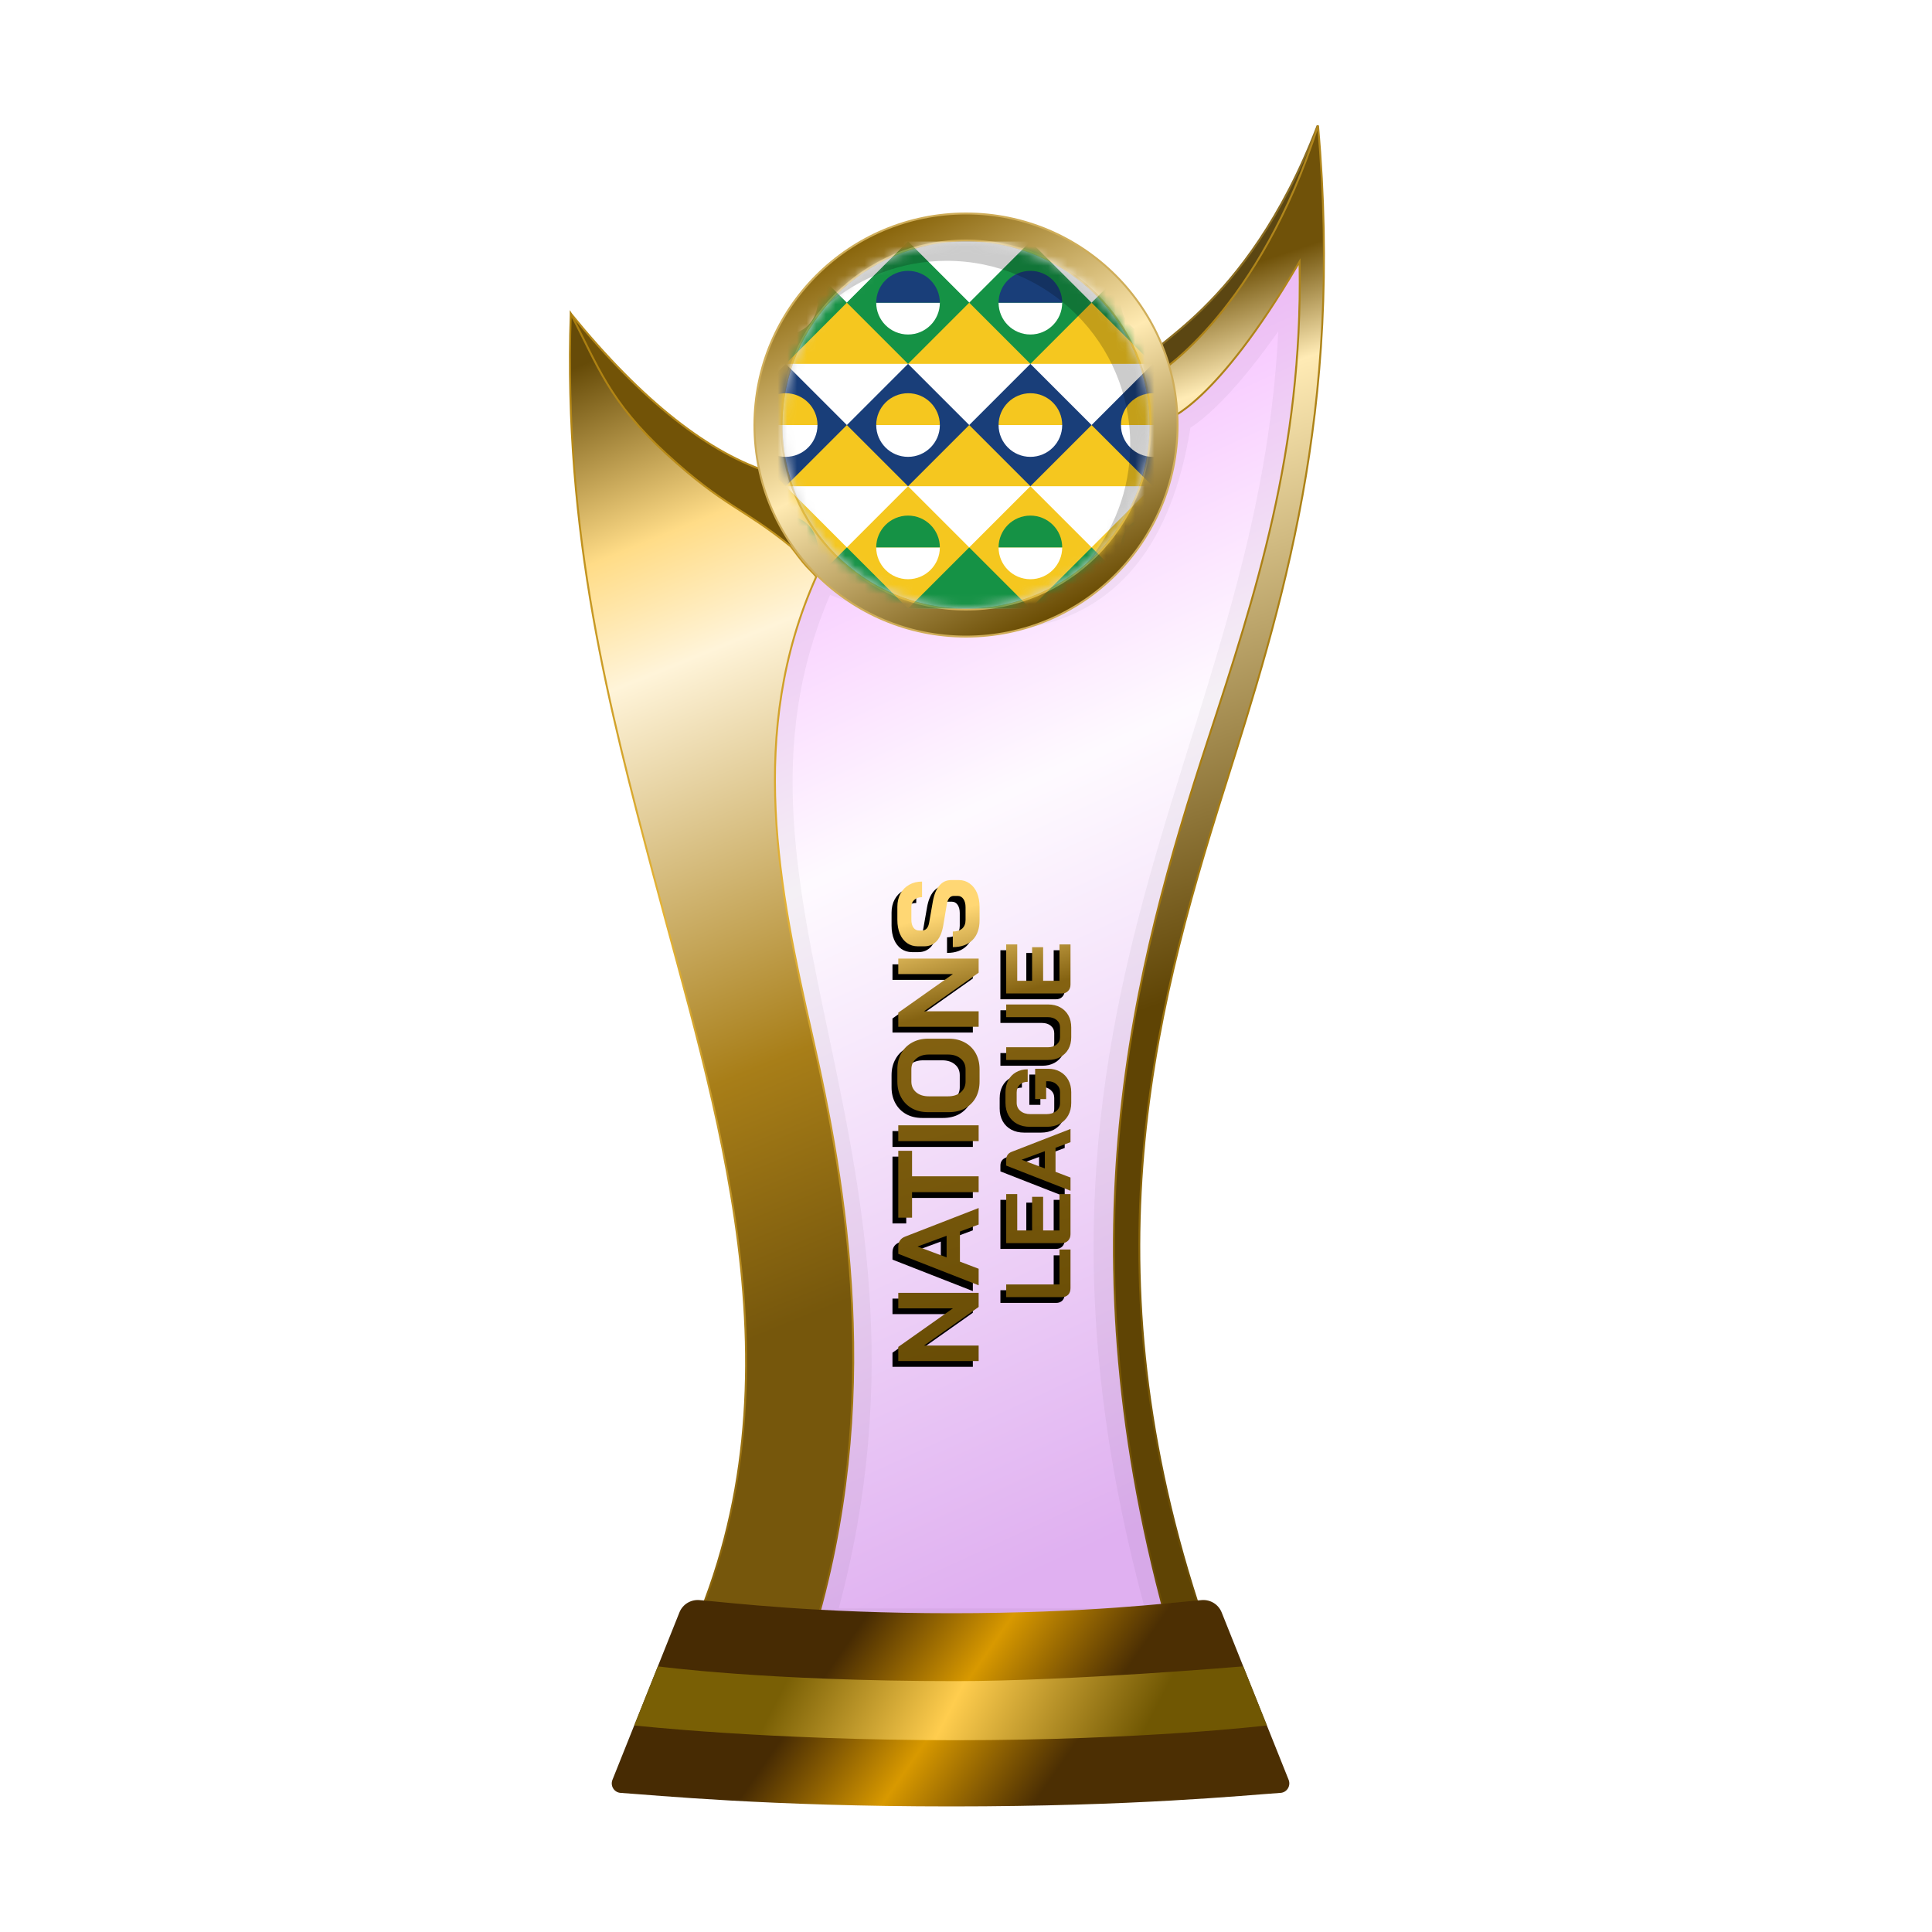 <?xml version="1.0" encoding="UTF-8"?>
<svg width="200px" height="200px" viewBox="0 0 200 200" version="1.1" xmlns="http://www.w3.org/2000/svg" xmlns:xlink="http://www.w3.org/1999/xlink">
    <title>nations_league_gold</title>
    <defs>
        <linearGradient x1="39.044%" y1="6.772%" x2="58.233%" y2="95.397%" id="linearGradient-1">
            <stop stop-color="#EE86FF" offset="0%"></stop>
            <stop stop-color="#FEF7FF" offset="37.799%"></stop>
            <stop stop-color="#CB7CE7" offset="100%"></stop>
        </linearGradient>
        <filter x="-9.2%" y="-7.0%" width="118.4%" height="110.5%" filterUnits="objectBoundingBox" id="filter-2">
            <feGaussianBlur stdDeviation="1" in="SourceGraphic"></feGaussianBlur>
        </filter>
        <linearGradient x1="50%" y1="9.706%" x2="53.008%" y2="57.196%" id="linearGradient-3">
            <stop stop-color="#705209" offset="0%"></stop>
            <stop stop-color="#FFEBB5" offset="15.683%"></stop>
            <stop stop-color="#5F4404" offset="100%"></stop>
        </linearGradient>
        <linearGradient x1="50.955%" y1="-0.323%" x2="51.506%" y2="94.957%" id="linearGradient-4">
            <stop stop-color="#B1871D" offset="0%"></stop>
            <stop stop-color="#A97D10" offset="47.712%"></stop>
            <stop stop-color="#6C4E04" offset="100%"></stop>
        </linearGradient>
        <linearGradient x1="48.684%" y1="0.016%" x2="56.281%" y2="77.617%" id="linearGradient-5">
            <stop stop-color="#664B08" offset="0%"></stop>
            <stop stop-color="#FFDC87" offset="19.473%"></stop>
            <stop stop-color="#FFF4D9" offset="32.378%"></stop>
            <stop stop-color="#A87E18" offset="74.156%"></stop>
            <stop stop-color="#76570C" offset="100%"></stop>
        </linearGradient>
        <linearGradient x1="52.298%" y1="-0.283%" x2="54.68%" y2="93.621%" id="linearGradient-6">
            <stop stop-color="#AA7E0F" offset="0%"></stop>
            <stop stop-color="#E4B337" offset="47.712%"></stop>
            <stop stop-color="#8C660B" offset="100%"></stop>
        </linearGradient>
        <linearGradient x1="29.723%" y1="45.927%" x2="71.412%" y2="54.64%" id="linearGradient-7">
            <stop stop-color="#472B03" offset="0%"></stop>
            <stop stop-color="#D89900" offset="49.166%"></stop>
            <stop stop-color="#4C2F03" offset="100%"></stop>
        </linearGradient>
        <linearGradient x1="22.357%" y1="48.161%" x2="82.774%" y2="51.797%" id="linearGradient-8">
            <stop stop-color="#795F05" offset="0%"></stop>
            <stop stop-color="#FFCD4E" offset="46.571%"></stop>
            <stop stop-color="#705703" offset="100%"></stop>
        </linearGradient>
        <linearGradient x1="15.322%" y1="11.29%" x2="60.493%" y2="100.18%" id="linearGradient-9">
            <stop stop-color="#88640A" offset="0%"></stop>
            <stop stop-color="#FFEAB2" offset="47.712%"></stop>
            <stop stop-color="#6B4D04" offset="100%"></stop>
        </linearGradient>
        <circle id="path-10" cx="19" cy="19" r="19"></circle>
        <linearGradient x1="0%" y1="52.397%" x2="94.547%" y2="43.465%" id="linearGradient-12">
            <stop stop-color="#684C05" offset="0%"></stop>
            <stop stop-color="#846211" offset="78.543%"></stop>
            <stop stop-color="#FFD774" offset="100%"></stop>
        </linearGradient>
        <path d="M77,107.095 L78.462,107.095 L82.456,112.753 L82.456,107.095 L84.06,107.095 L84.06,115.415 L82.598,115.415 L78.605,109.758 L78.605,115.415 L77,115.415 L77,107.095 Z M88.836,107.095 C89.351,107.095 89.699,107.333 89.882,107.808 L92.841,115.415 L91.13,115.415 L90.405,113.478 L87.291,113.478 L86.553,115.415 L84.842,115.415 L88.099,107.095 L88.836,107.095 Z M98.761,107.095 L98.761,108.521 L96.122,108.521 L96.122,115.415 L94.482,115.415 L94.482,108.521 L91.843,108.521 L91.843,107.095 L98.761,107.095 Z M88.86,109.104 L88.848,109.104 L87.73,112.099 L89.965,112.099 L88.86,109.104 Z M99.765,107.095 L101.405,107.095 L101.405,115.415 L99.765,115.415 L99.765,107.095 Z M105.936,115.51 C105.31,115.51 104.756,115.379 104.272,115.118 C103.797,114.849 103.424,114.476 103.155,114.001 C102.893,113.517 102.763,112.959 102.763,112.325 L102.763,110.185 C102.763,109.552 102.893,108.997 103.155,108.521 C103.424,108.038 103.797,107.666 104.272,107.404 C104.756,107.135 105.31,107 105.936,107 L107.196,107 C107.822,107 108.373,107.135 108.848,107.404 C109.332,107.666 109.704,108.038 109.965,108.521 C110.235,108.997 110.37,109.552 110.37,110.185 L110.37,112.325 C110.37,112.959 110.235,113.517 109.965,114.001 C109.704,114.476 109.332,114.849 108.848,115.118 C108.373,115.379 107.822,115.51 107.196,115.51 L105.936,115.51 Z M107.196,114.06 C107.656,114.06 108.024,113.894 108.302,113.561 C108.587,113.228 108.73,112.792 108.73,112.254 L108.73,110.257 C108.73,109.718 108.587,109.282 108.302,108.949 C108.024,108.616 107.656,108.45 107.196,108.45 L105.936,108.45 C105.477,108.45 105.104,108.616 104.819,108.949 C104.542,109.282 104.403,109.718 104.403,110.257 L104.403,112.254 C104.403,112.792 104.542,113.228 104.819,113.561 C105.104,113.894 105.477,114.06 105.936,114.06 L107.196,114.06 Z M111.601,107.095 L113.063,107.095 L117.057,112.753 L117.057,107.095 L118.662,107.095 L118.662,115.415 L117.2,115.415 L113.206,109.758 L113.206,115.415 L111.601,115.415 L111.601,107.095 Z M122.629,115.51 C121.757,115.51 121.076,115.269 120.585,114.785 C120.093,114.294 119.848,113.613 119.848,112.741 L121.464,112.741 C121.464,113.153 121.567,113.478 121.773,113.716 C121.987,113.945 122.28,114.06 122.653,114.06 L123.972,114.06 C124.321,114.06 124.602,113.989 124.816,113.846 C125.038,113.696 125.149,113.498 125.149,113.252 L125.149,112.848 C125.149,112.46 124.863,112.218 124.293,112.123 L122.106,111.754 C121.393,111.635 120.85,111.41 120.477,111.077 C120.113,110.736 119.931,110.304 119.931,109.781 L119.931,109.116 C119.931,108.696 120.042,108.327 120.263,108.01 C120.493,107.685 120.814,107.436 121.226,107.261 C121.646,107.087 122.13,107 122.676,107 L124.02,107 C124.535,107 124.99,107.107 125.386,107.321 C125.782,107.535 126.088,107.836 126.302,108.224 C126.523,108.605 126.634,109.048 126.634,109.556 L125.018,109.556 C125.018,109.223 124.927,108.957 124.745,108.759 C124.562,108.553 124.321,108.45 124.02,108.45 L122.676,108.45 C122.344,108.45 122.074,108.521 121.868,108.664 C121.67,108.807 121.571,108.997 121.571,109.234 L121.571,109.556 C121.571,109.952 121.844,110.197 122.391,110.292 L124.566,110.673 C125.287,110.8 125.838,111.025 126.218,111.35 C126.599,111.667 126.789,112.079 126.789,112.586 L126.789,113.371 C126.789,113.791 126.67,114.163 126.432,114.488 C126.203,114.813 125.878,115.066 125.458,115.249 C125.038,115.423 124.55,115.51 123.996,115.51 L122.629,115.51 Z M84.54,124.924 C84.261,124.924 84.036,124.845 83.865,124.686 C83.7,124.521 83.617,124.306 83.617,124.04 L83.617,118.268 L84.93,118.268 L84.93,123.783 L88.543,123.783 L88.543,124.924 L84.54,124.924 Z M90.13,124.924 C89.857,124.924 89.635,124.842 89.464,124.677 C89.293,124.512 89.207,124.296 89.207,124.03 L89.207,118.268 L94.285,118.268 L94.285,119.409 L90.52,119.409 L90.52,120.949 L94,120.949 L94,122.09 L90.52,122.09 L90.52,123.783 L94.285,123.783 L94.285,124.924 L90.13,124.924 Z M99.077,123.374 L96.586,123.374 L95.996,124.924 L94.627,124.924 L97.232,118.268 L97.822,118.268 C98.234,118.268 98.513,118.458 98.659,118.838 L101.026,124.924 L99.657,124.924 L99.077,123.374 Z M96.937,122.271 L98.725,122.271 L97.841,119.875 L97.831,119.875 L96.937,122.271 Z M103.719,125 C103.231,125 102.8,124.895 102.426,124.686 C102.052,124.477 101.76,124.182 101.551,123.802 C101.348,123.415 101.247,122.971 101.247,122.471 L101.247,120.721 C101.247,120.22 101.348,119.78 101.551,119.399 C101.76,119.013 102.052,118.715 102.426,118.506 C102.806,118.296 103.244,118.192 103.738,118.192 L104.803,118.192 C105.278,118.192 105.697,118.287 106.058,118.477 C106.419,118.667 106.698,118.937 106.895,119.285 C107.098,119.634 107.199,120.037 107.199,120.493 L105.906,120.493 C105.906,120.151 105.805,119.875 105.602,119.666 C105.399,119.456 105.133,119.352 104.803,119.352 L103.738,119.352 C103.383,119.352 103.098,119.485 102.882,119.751 C102.667,120.011 102.559,120.353 102.559,120.778 L102.559,122.414 C102.559,122.838 102.663,123.184 102.873,123.45 C103.088,123.71 103.37,123.84 103.719,123.84 L104.841,123.84 C105.164,123.84 105.431,123.723 105.64,123.488 C105.855,123.254 105.963,122.962 105.963,122.613 L105.963,122.404 L104.118,122.404 L104.118,121.263 L107.256,121.263 L107.256,122.613 C107.256,123.076 107.155,123.488 106.952,123.849 C106.749,124.211 106.464,124.493 106.096,124.696 C105.728,124.899 105.31,125 104.841,125 L103.719,125 Z M110.526,125 C110.057,125 109.645,124.902 109.29,124.705 C108.935,124.502 108.66,124.22 108.463,123.859 C108.266,123.498 108.168,123.079 108.168,122.604 L108.168,118.268 L109.481,118.268 L109.481,122.566 C109.481,122.946 109.576,123.254 109.766,123.488 C109.962,123.723 110.216,123.84 110.526,123.84 L111.534,123.84 C111.851,123.84 112.108,123.723 112.305,123.488 C112.501,123.254 112.599,122.946 112.599,122.566 L112.599,118.268 L113.911,118.268 L113.911,122.604 C113.911,123.079 113.813,123.498 113.617,123.859 C113.42,124.22 113.141,124.502 112.78,124.705 C112.419,124.902 112.003,125 111.534,125 L110.526,125 Z M115.972,124.924 C115.7,124.924 115.478,124.842 115.307,124.677 C115.135,124.512 115.05,124.296 115.05,124.03 L115.05,118.268 L120.128,118.268 L120.128,119.409 L116.362,119.409 L116.362,120.949 L119.842,120.949 L119.842,122.09 L116.362,122.09 L116.362,123.783 L120.128,123.783 L120.128,124.924 L115.972,124.924 Z" id="path-13"></path>
        <filter x="-1.8%" y="-5.0%" width="102.4%" height="106.7%" filterUnits="objectBoundingBox" id="filter-14">
            <feOffset dx="-0.6" dy="-0.6" in="SourceAlpha" result="shadowOffsetOuter1"></feOffset>
            <feColorMatrix values="0 0 0 0 0   0 0 0 0 0   0 0 0 0 0  0 0 0 0.2 0" type="matrix" in="shadowOffsetOuter1"></feColorMatrix>
        </filter>
    </defs>
    <g id="nations_league_gold" stroke="none" stroke-width="1" fill="none" fill-rule="evenodd">
        <g id="euro_qualify_gold_shield" transform="translate(59, 13)">
            <g id="cup" transform="translate(-0, 0)">
                <path d="M25.9,46 C10,79.5 39.5,107 25.182,155.5 L62.144,155.5 C43.037,88.637 76.262,63.456 75.431,14.451 C66.71,28.571 62.4,30 62.4,30 C59.078,53.672 42.512,53.06 25.9,46 Z" id="glass" fill="url(#linearGradient-1)" fill-rule="nonzero" opacity="0.6"></path>
                <path d="M25.9,46 C10,79.5 39.5,107 25.182,155.5 L62.144,155.5 C43.037,88.637 76.262,63.456 75.431,14.451 C66.71,28.571 62.4,30 62.4,30 C59.078,53.672 42.512,53.06 25.9,46 Z" id="glass-shadow" stroke="#000000" stroke-width="4" opacity="0.2" fill-rule="nonzero" filter="url(#filter-2)"></path>
                <path d="M77.4,0 C69.9,19.5 58.9,23 60.4,24 L61.4,26.5 C69.9,24 77.4,10 77.4,0 Z" id="Path" stroke="#8B6D22" stroke-width="0.2" fill="#5B4612" fill-rule="nonzero"></path>
                <path d="M75.531,14.449 L75.525,14.093 L75.345,14.4 C71.083,21.669 67.706,25.673 65.398,27.859 C64.244,28.951 63.358,29.589 62.763,29.953 C62.465,30.135 62.24,30.248 62.091,30.316 C62.045,30.337 62.007,30.353 61.975,30.366 L61.012,25.547 C61.029,25.536 61.05,25.522 61.075,25.505 C61.155,25.452 61.271,25.372 61.422,25.264 C61.723,25.046 62.159,24.715 62.701,24.256 C63.784,23.338 65.292,21.913 66.989,19.877 C70.329,15.871 74.404,9.504 77.441,0.005 C80.081,29.62 73.719,49.746 67.747,68.635 C60.167,92.611 53.219,119.579 66.142,156.4 L62.219,156.4 C50.618,115.733 58.388,86.997 66.053,63.575 C70.975,48.533 75.856,33.617 75.531,14.449 Z" id="Path" stroke="url(#linearGradient-4)" stroke-width="0.2" fill="url(#linearGradient-3)" fill-rule="nonzero"></path>
                <path d="M0.12,19.5 C7.453,28.5 14.413,34 21,36 L24,45 C8.413,35.333 0.453,26.833 0.12,19.5 Z" id="Path-2" stroke="#B68A1C" stroke-width="0.2" fill="#725307"></path>
                <path d="M12.448,156.4 C24.523,129.475 14.934,101.369 8.615,77.48 C4.139,60.556 -0.705,42.242 0.085,19.478 C2.915,24.898 4,28.5 10,34 C16,39.5 17.965,39.575 22.86,43.571 C23.46,44.321 23.976,45.069 24.5,45.631 C24.763,45.913 25,46.147 25.16,46.312 C25.213,46.367 25.327,46.496 25.5,46.7 C18.264,62.841 21.677,79.21 25.037,94.011 C28.6,109.705 32.549,132.09 25.108,156.4 L12.448,156.4 Z" id="Path" stroke="url(#linearGradient-6)" stroke-width="0.2" fill="url(#linearGradient-5)" fill-rule="nonzero"></path>
                <path d="M11.335,153.913 C11.669,153.078 12.513,152.565 13.409,152.641 C16.674,152.916 25.364,154 39.5,154 C53.636,154 62.126,152.916 65.391,152.641 C66.287,152.565 67.131,153.078 67.465,153.913 L74.398,171.244 C74.647,171.869 74.227,172.553 73.557,172.598 C69.827,172.849 58.454,174 39.5,174 C20.546,174 8.973,172.849 5.243,172.598 C4.573,172.553 4.153,171.869 4.402,171.244 L11.335,153.913 Z" id="Path" fill="url(#linearGradient-7)" fill-rule="nonzero"></path>
                <path d="M9.1,159.5 C9.1,159.5 20.307,161.029 39.902,161.029 C51.809,161.029 69.7,159.5 69.7,159.5 L72.15,165.617 C72.15,165.617 59.498,167.146 39.902,167.146 C20.307,167.146 6.66,165.617 6.66,165.617 L9.1,159.5 Z" id="Path" fill="url(#linearGradient-8)" fill-rule="nonzero"></path>
                <circle id="Oval" fill="#8B7234" cx="41" cy="31" r="21"></circle>
                <path d="M41,9.1 C47.048,9.1 52.523,11.551 56.486,15.514 C60.449,19.477 62.9,24.952 62.9,31 C62.9,37.048 60.449,42.523 56.486,46.486 C52.523,50.449 47.048,52.9 41,52.9 C34.952,52.9 29.477,50.449 25.514,46.486 C21.551,42.523 19.1,37.048 19.1,31 C19.1,24.952 21.551,19.477 25.514,15.514 C29.477,11.551 34.952,9.1 41,9.1 Z M41,11.9 C35.726,11.9 30.951,14.038 27.494,17.494 C24.038,20.951 21.9,25.726 21.9,31 C21.9,36.274 24.038,41.049 27.494,44.506 C30.951,47.962 35.726,50.1 41,50.1 C46.274,50.1 51.049,47.962 54.506,44.506 C57.962,41.049 60.1,36.274 60.1,31 C60.1,25.726 57.962,20.951 54.506,17.494 C51.049,14.038 46.274,11.9 41,11.9 Z" id="Shape" stroke="#CFAD59" stroke-width="0.2" fill="url(#linearGradient-9)"></path>
            </g>
        </g>
        <g id="flag" transform="translate(81, 25)">
            <mask id="mask-11" fill="white">
                <use xlink:href="#path-10"></use>
            </mask>
            <use id="Mask" fill="#D8D8D8" xlink:href="#path-10"></use>
            <g mask="url(#mask-11)" fill-rule="nonzero">
                <g transform="translate(-6, 0)">
                    <rect id="Rectangle" fill="#FFFFFF" x="0" y="0" width="50.667" height="38" rx="2"></rect>
                    <polygon id="Path" fill="#FFFFFF" points="12.667 19 6.333 12.667 19 12.667"></polygon>
                    <polygon id="Path" fill="#FFFFFF" points="12.667 31.667 6.333 25.333 19 25.333"></polygon>
                    <polygon id="Path" fill="#FFFFFF" points="38 19 31.667 12.667 44.333 12.667"></polygon>
                    <polygon id="Path" fill="#FFFFFF" points="38 31.667 31.667 25.333 44.333 25.333"></polygon>
                    <rect id="Rectangle" fill="#F5C71F" x="0" y="6.333" width="50.667" height="6.333"></rect>
                    <rect id="Rectangle" fill="#F5C71F" x="0" y="19" width="50.667" height="6.333"></rect>
                    <path d="M0,31.667 L50.667,31.667 L50.667,34.103 C50.667,36.255 48.922,38 46.769,38 L3.897,38 C1.745,38 0,36.255 0,34.103 L0,31.667 Z" id="Path" fill="#159245"></path>
                    <polygon id="Path" fill="#159245" points="0 6.333 6.333 0 12.667 6.333 6.333 12.667"></polygon>
                    <path d="M6.333,9.627 C8.151,9.627 9.626,8.152 9.626,6.333 L3.039,6.333 C3.039,8.152 4.514,9.627 6.333,9.627 Z" id="Path" fill="#FFFFFF"></path>
                    <path d="M6.333,3.04 C4.514,3.04 3.039,4.515 3.039,6.333 L9.626,6.333 C9.626,4.515 8.151,3.04 6.333,3.04 Z" id="Path" fill="#193E79"></path>
                    <polygon id="Path" fill="#193E79" points="0 19 6.333 12.667 12.667 19 6.333 25.333"></polygon>
                    <path d="M6.333,22.293 C8.151,22.293 9.626,20.819 9.626,19 L3.039,19 C3.039,20.819 4.514,22.293 6.333,22.293 Z" id="Path" fill="#FFFFFF"></path>
                    <path d="M6.333,15.707 C4.514,15.707 3.039,17.181 3.039,19 L9.626,19 C9.626,17.181 8.151,15.707 6.333,15.707 Z" id="Path" fill="#F5C71F"></path>
                    <polygon id="Path" fill="#F5C71F" points="0 31.667 6.333 25.333 12.667 31.667 6.333 38"></polygon>
                    <path d="M6.333,34.96 C8.151,34.96 9.626,33.486 9.626,31.667 L3.039,31.667 C3.039,33.486 4.514,34.96 6.333,34.96 Z" id="Path" fill="#FFFFFF"></path>
                    <path d="M6.333,28.374 C4.514,28.374 3.039,29.848 3.039,31.667 L9.626,31.667 C9.626,29.848 8.151,28.374 6.333,28.374 Z" id="Path" fill="#159245"></path>
                    <polygon id="Path" fill="#159245" points="12.667 6.333 19 0 25.333 6.333 19 12.667"></polygon>
                    <polygon id="Path" fill="#159245" points="19 0 12.667 6.333 25.333 6.333"></polygon>
                    <path d="M18.999,9.627 C20.818,9.627 22.293,8.152 22.293,6.333 L15.706,6.333 C15.706,8.152 17.18,9.627 18.999,9.627 Z" id="Path" fill="#FFFFFF"></path>
                    <path d="M18.999,3.04 C17.18,3.04 15.706,4.515 15.706,6.333 L22.293,6.333 C22.293,4.515 20.818,3.04 18.999,3.04 Z" id="Path" fill="#193E79"></path>
                    <polygon id="Path" fill="#193E79" points="12.667 19 19 12.667 25.333 19 19 25.333"></polygon>
                    <path d="M18.999,22.293 C20.818,22.293 22.293,20.819 22.293,19 L15.706,19 C15.706,20.819 17.18,22.293 18.999,22.293 Z" id="Path" fill="#FFFFFF"></path>
                    <path d="M18.999,15.707 C17.18,15.707 15.706,17.181 15.706,19 L22.293,19 C22.293,17.181 20.818,15.707 18.999,15.707 Z" id="Path" fill="#F5C71F"></path>
                    <polygon id="Path" fill="#F5C71F" points="12.667 31.667 19 25.333 25.333 31.667 19 38"></polygon>
                    <path d="M18.999,34.96 C20.818,34.96 22.293,33.486 22.293,31.667 L15.706,31.667 C15.706,33.486 17.18,34.96 18.999,34.96 Z" id="Path" fill="#FFFFFF"></path>
                    <path d="M18.999,28.374 C17.18,28.374 15.706,29.848 15.706,31.667 L22.293,31.667 C22.293,29.848 20.818,28.374 18.999,28.374 Z" id="Path" fill="#159245"></path>
                    <polygon id="Path" fill="#159245" points="25.333 6.333 31.667 0 38 6.333 31.667 12.667"></polygon>
                    <path d="M31.666,9.627 C33.485,9.627 34.959,8.152 34.959,6.333 L28.373,6.333 C28.373,8.152 29.847,9.627 31.666,9.627 Z" id="Path" fill="#FFFFFF"></path>
                    <path d="M31.666,3.04 C29.847,3.04 28.373,4.515 28.373,6.333 L34.959,6.333 C34.959,4.515 33.485,3.04 31.666,3.04 Z" id="Path" fill="#193E79"></path>
                    <polygon id="Path" fill="#193E79" points="25.333 19 31.667 12.667 38 19 31.667 25.333"></polygon>
                    <path d="M31.666,22.293 C33.485,22.293 34.959,20.819 34.959,19 L28.373,19 C28.373,20.819 29.847,22.293 31.666,22.293 Z" id="Path" fill="#FFFFFF"></path>
                    <path d="M31.666,15.707 C29.847,15.707 28.373,17.181 28.373,19 L34.959,19 C34.959,17.181 33.485,15.707 31.666,15.707 Z" id="Path" fill="#F5C71F"></path>
                    <polygon id="Path" fill="#F5C71F" points="25.333 31.667 31.667 25.333 38 31.667 31.667 38"></polygon>
                    <path d="M31.666,34.96 C33.485,34.96 34.959,33.486 34.959,31.667 L28.373,31.667 C28.373,33.486 29.847,34.96 31.666,34.96 Z" id="Path" fill="#FFFFFF"></path>
                    <path d="M31.666,28.374 C29.847,28.374 28.373,29.848 28.373,31.667 L34.959,31.667 C34.959,29.848 33.485,28.374 31.666,28.374 Z" id="Path" fill="#159245"></path>
                    <polygon id="Path" fill="#159245" points="38 6.333 44.333 0 50.667 6.333 44.333 12.667"></polygon>
                    <path d="M44.333,9.627 C46.151,9.627 47.626,8.152 47.626,6.333 L41.039,6.333 C41.039,8.152 42.514,9.627 44.333,9.627 Z" id="Path" fill="#FFFFFF"></path>
                    <path d="M44.333,3.04 C42.514,3.04 41.039,4.515 41.039,6.333 L47.626,6.333 C47.626,4.515 46.151,3.04 44.333,3.04 Z" id="Path" fill="#193E79"></path>
                    <polygon id="Path" fill="#193E79" points="38 19 44.333 12.667 50.667 19 44.333 25.333"></polygon>
                    <path d="M44.333,22.293 C46.151,22.293 47.626,20.819 47.626,19 L41.039,19 C41.039,20.819 42.514,22.293 44.333,22.293 Z" id="Path" fill="#FFFFFF"></path>
                    <path d="M44.333,15.707 C42.514,15.707 41.039,17.181 41.039,19 L47.626,19 C47.626,17.181 46.151,15.707 44.333,15.707 Z" id="Path" fill="#F5C71F"></path>
                    <polygon id="Path" fill="#F5C71F" points="38 31.667 44.333 25.333 50.667 31.667 44.333 38"></polygon>
                    <path d="M44.333,34.96 C46.151,34.96 47.626,33.486 47.626,31.667 L41.039,31.667 C41.039,33.486 42.514,34.96 44.333,34.96 Z" id="Path" fill="#FFFFFF"></path>
                    <path d="M44.333,28.374 C42.514,28.374 41.039,29.848 41.039,31.667 L47.626,31.667 C47.626,29.848 46.151,28.374 44.333,28.374 Z" id="Path" fill="#159245"></path>
                </g>
            </g>
            <path d="M19,0 C29.493,0 38,8.507 38,19 C38,24.756 35.441,29.914 31.398,33.398 C34.266,30.07 36,25.738 36,21 C36,10.507 27.493,2 17,2 C12.262,2 7.93,3.734 4.602,6.602 C8.086,2.559 13.244,0 19,0 Z" id="Path" fill-opacity="0.2" fill="#000000" mask="url(#mask-11)"></path>
        </g>
        <g id="Combined-Shape" fill-rule="nonzero" transform="translate(101.894, 116) rotate(-90) translate(-101.894, -116)">
            <use fill="black" fill-opacity="1" filter="url(#filter-14)" xlink:href="#path-13"></use>
            <use fill="url(#linearGradient-12)" xlink:href="#path-13"></use>
        </g>
    </g>
</svg>